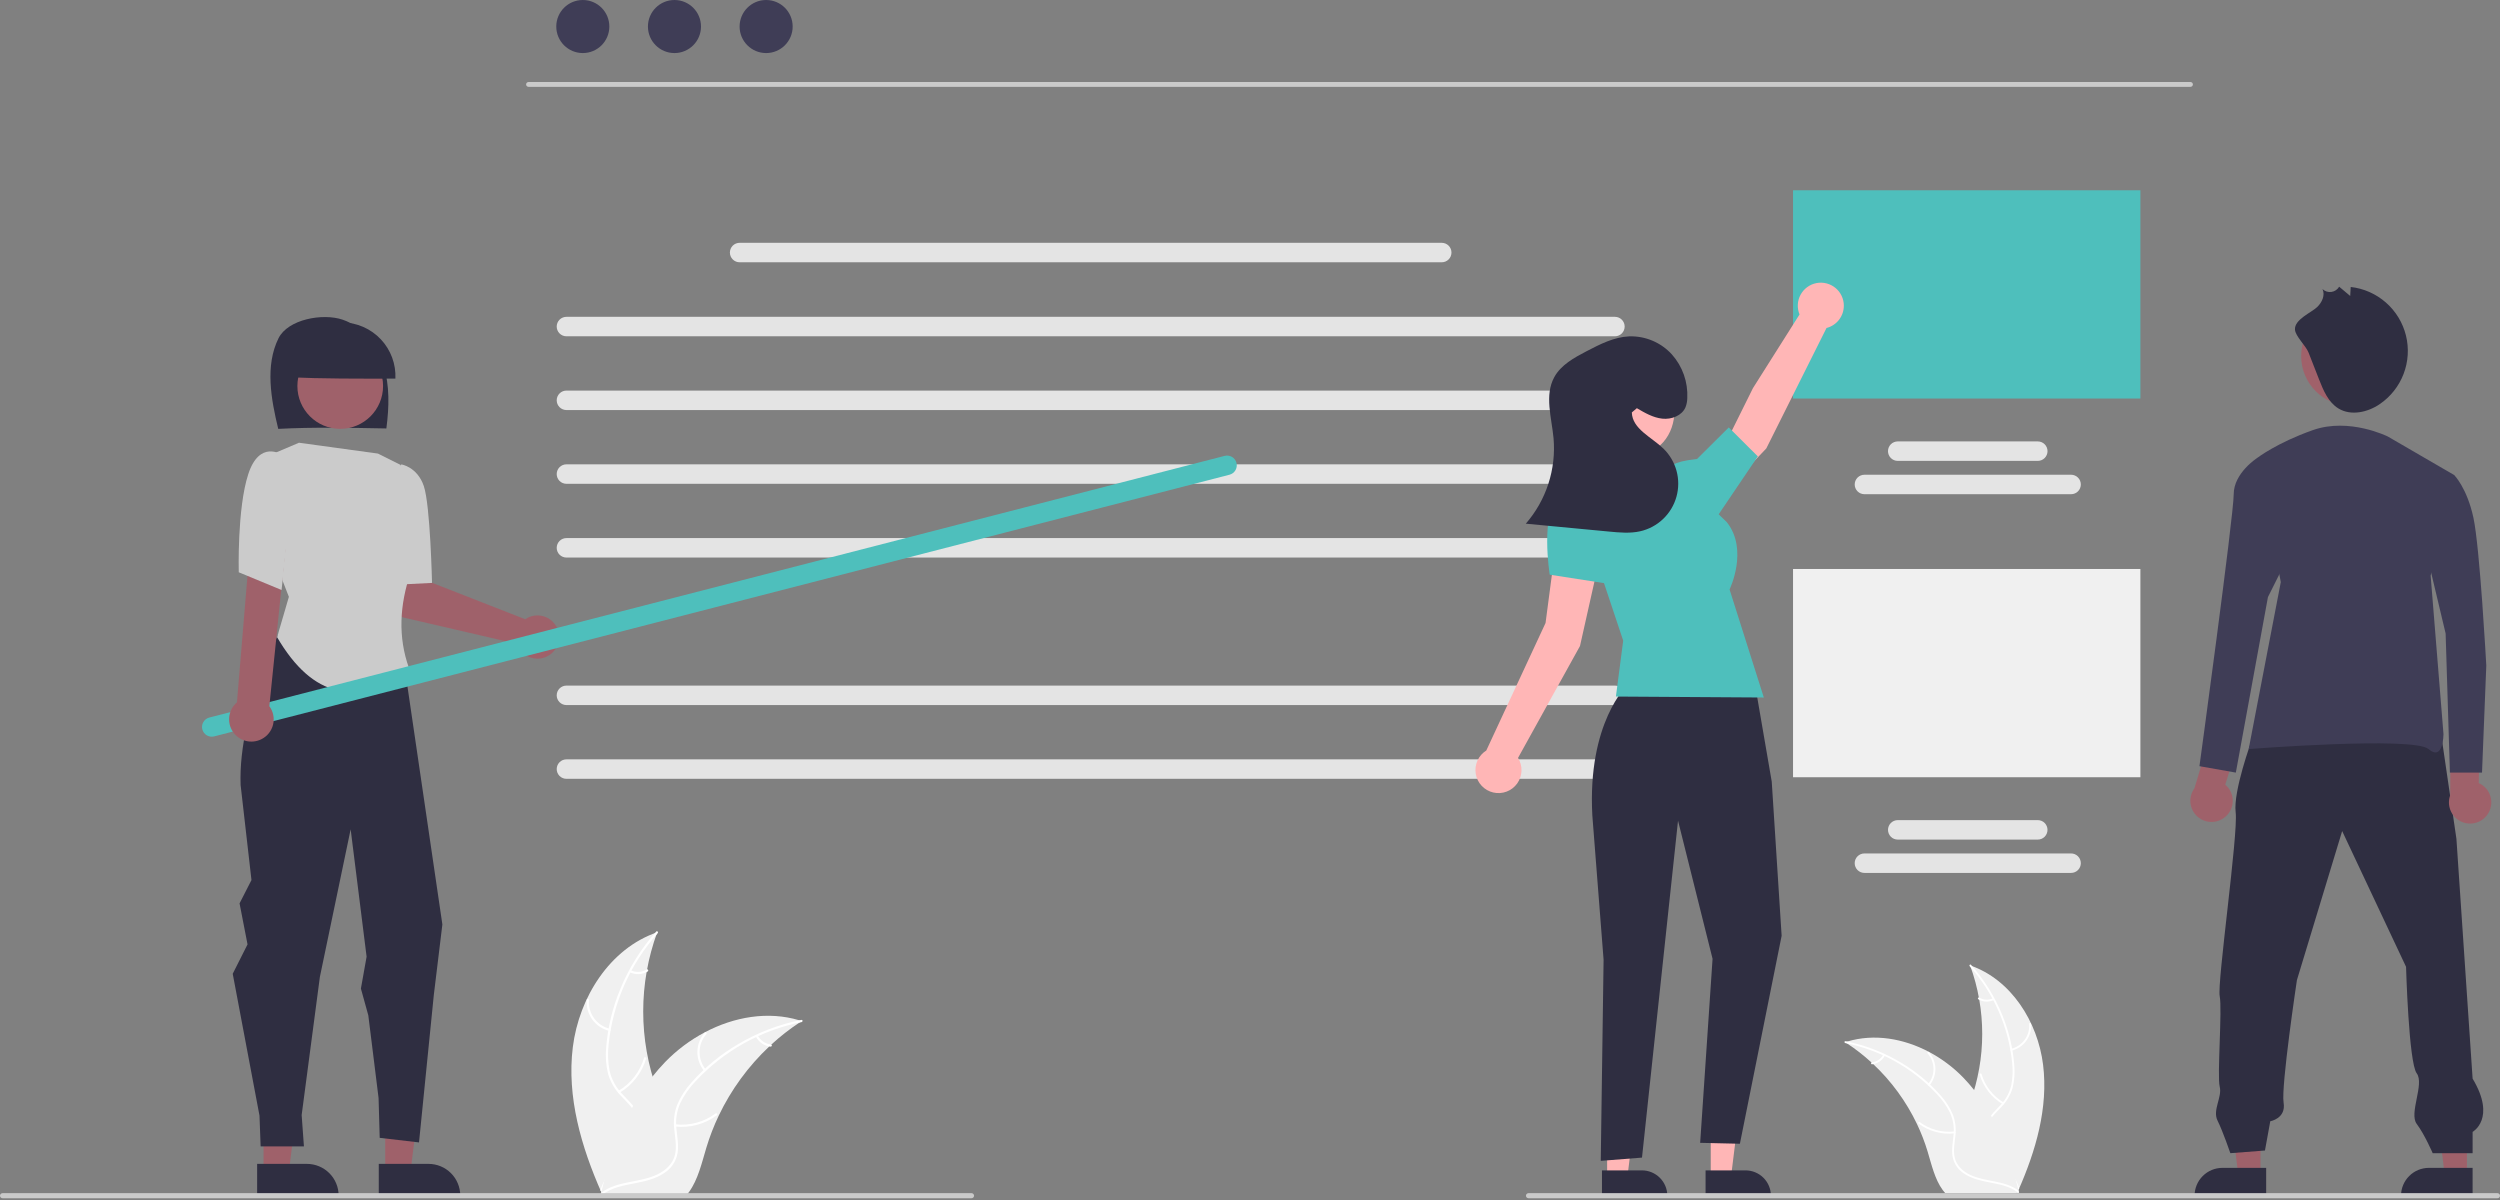 <svg xmlns="http://www.w3.org/2000/svg" width="983" height="472" viewBox="0 0 983 472" fill="none"><rect x="0" y="0" width="983" height="472" fill="#808080" stroke="none"/><g clip-path="url(#clip0_265_64)"><path d="M225.232 411.74C227.664 392.189 239.78 372.926 258.425 366.564C251.072 386.687 251.074 408.762 258.43 428.884C261.295 436.634 265.288 444.955 262.593 452.766C260.917 457.626 256.815 461.344 252.229 463.669C247.644 465.994 242.555 467.102 237.53 468.188L236.541 469.006C228.563 450.993 222.801 431.29 225.232 411.74Z" fill="#F0F0F0"></path><path d="M258.61 366.934C247.752 379.1 241.003 394.378 239.322 410.598C238.899 414.083 239.027 417.614 239.702 421.059C240.469 424.394 242.115 427.463 244.468 429.947C246.616 432.307 249.087 434.473 250.624 437.314C251.389 438.78 251.836 440.391 251.935 442.042C252.033 443.693 251.782 445.345 251.197 446.892C249.84 450.784 247.166 453.957 244.442 456.968C241.419 460.312 238.225 463.737 236.94 468.17C236.784 468.707 235.96 468.434 236.115 467.898C238.351 460.185 245.838 455.805 249.408 448.858C251.074 445.617 251.774 441.854 250.212 438.432C248.846 435.44 246.3 433.205 244.105 430.834C241.773 428.445 240.062 425.521 239.121 422.318C238.272 418.918 238.008 415.398 238.34 411.91C238.962 404.044 240.817 396.325 243.837 389.035C247.238 380.697 252.04 373.002 258.035 366.283C258.406 365.867 258.979 366.521 258.61 366.934Z" fill="white"></path><path d="M239.557 405.343C236.874 404.692 234.51 403.108 232.887 400.874C231.264 398.641 230.487 395.903 230.697 393.15C230.741 392.593 231.608 392.636 231.564 393.193C231.364 395.756 232.088 398.307 233.603 400.383C235.119 402.46 237.327 403.927 239.829 404.519C240.373 404.648 240.097 405.472 239.557 405.343Z" fill="white"></path><path d="M243.222 428.894C248.068 426 251.645 421.387 253.24 415.973C253.398 415.436 254.222 415.709 254.065 416.245C252.394 421.876 248.662 426.669 243.612 429.669C243.131 429.955 242.743 429.178 243.222 428.894Z" fill="white"></path><path d="M248.043 381.52C249.029 381.988 250.115 382.204 251.205 382.149C252.295 382.093 253.354 381.768 254.287 381.203C254.765 380.911 255.152 381.688 254.678 381.978C253.644 382.598 252.474 382.956 251.27 383.02C250.066 383.084 248.865 382.852 247.771 382.344C247.664 382.305 247.576 382.226 247.525 382.124C247.473 382.023 247.463 381.905 247.495 381.796C247.531 381.687 247.61 381.597 247.712 381.545C247.815 381.493 247.934 381.484 248.043 381.52Z" fill="white"></path><path d="M315.259 401.483C314.966 401.674 314.672 401.865 314.379 402.062C310.452 404.645 306.742 407.541 303.284 410.724C303.013 410.966 302.742 411.215 302.478 411.465C294.23 419.222 287.493 428.443 282.611 438.66C280.672 442.727 279.046 446.936 277.745 451.25C275.95 457.208 274.477 463.81 270.923 468.684C270.557 469.196 270.161 469.686 269.735 470.149H237.615C237.542 470.113 237.469 470.083 237.396 470.047L236.113 470.105C236.165 469.878 236.223 469.644 236.275 469.417C236.304 469.285 236.34 469.153 236.37 469.021C236.392 468.933 236.414 468.845 236.429 468.764C236.436 468.735 236.443 468.706 236.45 468.684C236.465 468.603 236.487 468.53 236.502 468.457C236.824 467.145 237.156 465.833 237.498 464.521C237.498 464.514 237.498 464.514 237.506 464.507C240.016 454.486 243.706 444.799 248.498 435.648C248.645 435.377 248.791 435.098 248.952 434.827C251.172 430.776 253.718 426.914 256.567 423.278C258.133 421.292 259.798 419.387 261.557 417.569C266.111 412.882 271.373 408.94 277.152 405.888C288.672 399.805 302.009 397.475 314.321 401.19C314.636 401.286 314.944 401.381 315.259 401.483Z" fill="#F0F0F0"></path><path d="M315.187 401.891C299.192 405.068 284.605 413.203 273.498 425.142C271.061 427.67 269.038 430.566 267.503 433.724C266.107 436.848 265.573 440.289 265.957 443.69C266.251 446.868 266.92 450.084 266.437 453.278C266.165 454.909 265.551 456.464 264.637 457.842C263.722 459.219 262.526 460.388 261.127 461.271C257.701 463.561 253.655 464.484 249.668 465.249C245.24 466.098 240.628 466.91 236.933 469.676C236.485 470.011 235.992 469.296 236.439 468.962C242.867 464.15 251.483 465.16 258.515 461.763C261.797 460.178 264.621 457.595 265.434 453.923C266.145 450.711 265.458 447.394 265.132 444.179C264.709 440.867 265.104 437.503 266.281 434.378C267.65 431.153 269.558 428.183 271.924 425.598C277.156 419.692 283.285 414.646 290.085 410.644C297.82 406.034 306.287 402.78 315.12 401.025C315.667 400.917 315.73 401.783 315.187 401.891Z" fill="white"></path><path d="M276.848 421.087C275.098 418.952 274.164 416.264 274.213 413.503C274.262 410.743 275.29 408.089 277.115 406.017C277.485 405.599 278.152 406.155 277.781 406.574C276.079 408.501 275.121 410.972 275.081 413.543C275.04 416.114 275.92 418.614 277.562 420.593C277.918 421.023 277.202 421.515 276.848 421.087Z" fill="white"></path><path d="M265.596 442.098C271.207 442.706 276.841 441.176 281.374 437.813C281.823 437.48 282.317 438.194 281.869 438.527C277.145 442.017 271.278 443.597 265.441 442.953C264.884 442.891 265.042 442.037 265.596 442.098Z" fill="white"></path><path d="M297.967 407.175C298.472 408.143 299.21 408.97 300.113 409.582C301.017 410.194 302.058 410.572 303.144 410.682C303.701 410.736 303.542 411.59 302.989 411.536C301.79 411.409 300.64 410.99 299.64 410.316C298.641 409.642 297.821 408.733 297.253 407.67C297.192 407.574 297.168 407.458 297.189 407.346C297.209 407.234 297.272 407.134 297.363 407.066C297.458 407.001 297.575 406.976 297.688 406.996C297.801 407.017 297.901 407.081 297.967 407.175Z" fill="white"></path><path d="M803.34 418.653C801.238 401.752 790.763 385.099 774.644 379.599C781.001 396.995 781 416.079 774.64 433.475C772.163 440.175 768.711 447.369 771.041 454.121C772.49 458.323 776.037 461.537 780.001 463.547C783.965 465.557 788.364 466.515 792.709 467.454L793.564 468.161C800.46 452.588 805.442 435.555 803.34 418.653Z" fill="#F0F0F0"></path><path d="M774.485 379.918C783.872 390.436 789.706 403.644 791.159 417.666C791.525 420.68 791.414 423.732 790.83 426.71C790.168 429.593 788.745 432.247 786.71 434.394C784.853 436.434 782.717 438.306 781.389 440.763C780.727 442.03 780.341 443.423 780.256 444.85C780.17 446.277 780.387 447.706 780.893 449.043C782.066 452.408 784.378 455.151 786.733 457.754C789.347 460.645 792.108 463.606 793.219 467.438C793.353 467.902 794.066 467.666 793.932 467.203C791.998 460.535 785.526 456.748 782.44 450.743C780.999 447.941 780.395 444.688 781.745 441.73C782.926 439.143 785.127 437.211 787.025 435.161C789.041 433.095 790.52 430.567 791.333 427.798C792.067 424.859 792.295 421.816 792.008 418.8C791.47 412 789.867 405.327 787.256 399.025C784.316 391.817 780.165 385.164 774.981 379.355C774.66 378.996 774.166 379.561 774.485 379.918Z" fill="white"></path><path d="M790.956 413.124C793.276 412.561 795.32 411.191 796.723 409.26C798.126 407.329 798.797 404.962 798.616 402.582C798.578 402.101 797.828 402.138 797.867 402.62C798.039 404.836 797.414 407.041 796.103 408.836C794.793 410.631 792.884 411.899 790.721 412.411C790.251 412.523 790.489 413.235 790.956 413.124Z" fill="white"></path><path d="M787.788 433.484C783.598 430.982 780.506 426.993 779.127 422.313C778.99 421.849 778.278 422.085 778.414 422.548C779.858 427.416 783.085 431.561 787.45 434.154C787.866 434.401 788.202 433.729 787.788 433.484Z" fill="white"></path><path d="M783.62 392.528C782.768 392.933 781.828 393.12 780.886 393.072C779.944 393.024 779.028 392.743 778.222 392.254C777.809 392.002 777.474 392.674 777.884 392.924C778.778 393.461 779.789 393.77 780.83 393.825C781.871 393.88 782.91 393.679 783.855 393.241C783.948 393.207 784.024 393.139 784.068 393.051C784.113 392.963 784.122 392.861 784.094 392.767C784.062 392.672 783.995 392.594 783.906 392.55C783.817 392.505 783.714 392.497 783.62 392.528Z" fill="white"></path><path d="M725.512 409.787C725.765 409.952 726.018 410.116 726.272 410.287C729.667 412.52 732.875 415.024 735.864 417.776C736.098 417.985 736.333 418.2 736.561 418.416C743.691 425.122 749.515 433.094 753.736 441.926C755.412 445.442 756.818 449.081 757.943 452.81C759.495 457.961 760.768 463.669 763.841 467.882C764.156 468.325 764.499 468.749 764.867 469.149H792.635C792.698 469.118 792.762 469.092 792.825 469.061L793.934 469.111C793.889 468.915 793.839 468.712 793.794 468.516C793.769 468.402 793.737 468.288 793.712 468.174C793.693 468.098 793.674 468.022 793.661 467.952C793.655 467.927 793.649 467.901 793.642 467.882C793.63 467.813 793.611 467.749 793.598 467.686C793.319 466.552 793.032 465.418 792.736 464.284C792.736 464.277 792.736 464.277 792.73 464.271C790.56 455.608 787.37 447.234 783.227 439.322C783.1 439.088 782.974 438.847 782.834 438.613C780.916 435.111 778.714 431.772 776.252 428.628C774.898 426.911 773.458 425.264 771.937 423.693C768.001 419.641 763.451 416.233 758.456 413.594C748.496 408.336 736.966 406.321 726.323 409.533C726.05 409.616 725.784 409.698 725.512 409.787Z" fill="#F0F0F0"></path><path d="M725.574 410.139C739.401 412.886 752.012 419.919 761.614 430.24C763.721 432.425 765.47 434.929 766.797 437.659C768.004 440.36 768.465 443.335 768.133 446.275C767.879 449.022 767.301 451.803 767.719 454.564C767.954 455.974 768.484 457.319 769.275 458.509C770.066 459.7 771.1 460.71 772.309 461.474C775.271 463.454 778.768 464.252 782.216 464.913C786.043 465.647 790.03 466.349 793.225 468.74C793.612 469.029 794.039 468.412 793.652 468.123C788.095 463.963 780.647 464.836 774.567 461.9C771.73 460.529 769.288 458.296 768.585 455.121C767.971 452.345 768.565 449.477 768.846 446.698C769.212 443.835 768.871 440.926 767.853 438.225C766.67 435.436 765.02 432.869 762.975 430.634C758.452 425.529 753.153 421.166 747.275 417.706C740.587 413.721 733.267 410.908 725.631 409.391C725.159 409.297 725.104 410.046 725.574 410.139Z" fill="white"></path><path d="M758.718 426.735C760.231 424.889 761.039 422.565 760.997 420.178C760.954 417.792 760.065 415.498 758.488 413.706C758.167 413.345 757.591 413.826 757.911 414.188C759.383 415.853 760.212 417.99 760.246 420.212C760.281 422.435 759.52 424.597 758.101 426.307C757.793 426.679 758.412 427.105 758.718 426.735Z" fill="white"></path><path d="M768.446 444.899C763.595 445.424 758.724 444.101 754.805 441.194C754.417 440.906 753.99 441.524 754.377 441.812C758.461 444.829 763.533 446.195 768.58 445.637C769.061 445.584 768.924 444.846 768.446 444.899Z" fill="white"></path><path d="M740.46 414.708C740.023 415.544 739.386 416.259 738.604 416.788C737.823 417.317 736.923 417.644 735.985 417.739C735.503 417.786 735.64 418.525 736.119 418.478C737.155 418.368 738.149 418.005 739.013 417.423C739.877 416.84 740.586 416.055 741.077 415.135C741.13 415.052 741.15 414.952 741.132 414.855C741.115 414.758 741.061 414.672 740.982 414.613C740.9 414.557 740.799 414.535 740.701 414.553C740.603 414.571 740.517 414.626 740.46 414.708Z" fill="white"></path><path d="M861.299 34.145H207.812C207.56 34.145 207.319 34.045 207.141 33.867C206.963 33.689 206.863 33.448 206.863 33.196C206.863 32.944 206.963 32.703 207.141 32.525C207.319 32.347 207.56 32.248 207.812 32.248H861.299C861.551 32.248 861.792 32.347 861.97 32.525C862.148 32.703 862.248 32.944 862.248 33.196C862.248 33.448 862.148 33.689 861.97 33.867C861.792 34.045 861.551 34.145 861.299 34.145Z" fill="#CACACA"></path><path d="M229.16 20.866C234.922 20.866 239.593 16.195 239.593 10.433C239.593 4.671 234.922 0 229.16 0C223.398 0 218.727 4.671 218.727 10.433C218.727 16.195 223.398 20.866 229.16 20.866Z" fill="#3F3D56"></path><path d="M265.201 20.866C270.963 20.866 275.634 16.195 275.634 10.433C275.634 4.671 270.963 0 265.201 0C259.439 0 254.768 4.671 254.768 10.433C254.768 16.195 259.439 20.866 265.201 20.866Z" fill="#3F3D56"></path><path d="M301.243 20.866C307.005 20.866 311.676 16.195 311.676 10.433C311.676 4.671 307.005 0 301.243 0C295.481 0 290.81 4.671 290.81 10.433C290.81 16.195 295.481 20.866 301.243 20.866Z" fill="#3F3D56"></path><path d="M841.602 74.816H705.024V156.703H841.602V74.816Z" fill="#4EBFBC"></path><path d="M814.355 194.322H733.091C732.077 194.32 731.105 193.916 730.388 193.199C729.672 192.481 729.27 191.508 729.27 190.494C729.27 189.48 729.672 188.508 730.388 187.79C731.105 187.072 732.077 186.668 733.091 186.667H814.355C815.37 186.667 816.343 187.07 817.061 187.788C817.779 188.506 818.182 189.479 818.182 190.494C818.182 191.51 817.779 192.483 817.061 193.201C816.343 193.919 815.37 194.322 814.355 194.322Z" fill="#E4E4E4"></path><path d="M801.252 181.22H746.193C745.69 181.221 745.192 181.122 744.727 180.93C744.261 180.738 743.839 180.456 743.483 180.101C743.127 179.745 742.844 179.323 742.651 178.858C742.459 178.394 742.359 177.895 742.359 177.392C742.359 176.889 742.459 176.391 742.651 175.926C742.844 175.461 743.127 175.039 743.483 174.683C743.839 174.328 744.261 174.046 744.727 173.854C745.192 173.662 745.69 173.564 746.193 173.564H801.252C801.755 173.564 802.254 173.662 802.719 173.854C803.184 174.046 803.607 174.328 803.963 174.683C804.319 175.039 804.601 175.461 804.794 175.926C804.987 176.391 805.086 176.889 805.086 177.392C805.086 177.895 804.987 178.394 804.794 178.858C804.601 179.323 804.319 179.745 803.963 180.101C803.607 180.456 803.184 180.738 802.719 180.93C802.254 181.122 801.755 181.221 801.252 181.22Z" fill="#E4E4E4"></path><path d="M841.602 223.724H705.024V305.611H841.602V223.724Z" fill="#F0F0F0"></path><path d="M814.354 343.23H733.09C732.075 343.23 731.102 342.827 730.384 342.109C729.666 341.391 729.263 340.417 729.263 339.402C729.263 338.387 729.666 337.414 730.384 336.696C731.102 335.978 732.075 335.575 733.09 335.575H814.354C815.369 335.575 816.343 335.978 817.06 336.696C817.778 337.414 818.182 338.387 818.182 339.402C818.182 340.417 817.778 341.391 817.06 342.109C816.343 342.827 815.369 343.23 814.354 343.23Z" fill="#E4E4E4"></path><path d="M801.252 330.127H746.193C745.178 330.127 744.204 329.724 743.486 329.006C742.769 328.289 742.365 327.315 742.365 326.3C742.365 325.285 742.769 324.311 743.486 323.593C744.204 322.875 745.178 322.472 746.193 322.472H801.252C802.267 322.472 803.241 322.875 803.958 323.593C804.676 324.311 805.08 325.285 805.08 326.3C805.08 327.315 804.676 328.289 803.958 329.006C803.241 329.724 802.267 330.127 801.252 330.127Z" fill="#E4E4E4"></path><path d="M634.989 132.23H222.725C221.71 132.23 220.736 131.827 220.019 131.109C219.301 130.391 218.897 129.417 218.897 128.402C218.897 127.387 219.301 126.414 220.019 125.696C220.736 124.978 221.71 124.575 222.725 124.575H634.989C636.004 124.575 636.977 124.978 637.695 125.696C638.413 126.414 638.816 127.387 638.816 128.402C638.816 129.417 638.413 130.391 637.695 131.109C636.977 131.827 636.004 132.23 634.989 132.23Z" fill="#E4E4E4"></path><path d="M634.989 161.23H222.725C221.71 161.23 220.736 160.827 220.019 160.109C219.301 159.391 218.897 158.417 218.897 157.402C218.897 156.387 219.301 155.414 220.019 154.696C220.736 153.978 221.71 153.575 222.725 153.575H634.989C636.004 153.575 636.977 153.978 637.695 154.696C638.413 155.414 638.816 156.387 638.816 157.402C638.816 158.417 638.413 159.391 637.695 160.109C636.977 160.827 636.004 161.23 634.989 161.23Z" fill="#E4E4E4"></path><path d="M634.989 190.23H222.725C221.71 190.23 220.736 189.827 220.019 189.109C219.301 188.391 218.897 187.417 218.897 186.402C218.897 185.387 219.301 184.414 220.019 183.696C220.736 182.978 221.71 182.575 222.725 182.575H634.989C636.004 182.575 636.977 182.978 637.695 183.696C638.413 184.414 638.816 185.387 638.816 186.402C638.816 187.417 638.413 188.391 637.695 189.109C636.977 189.827 636.004 190.23 634.989 190.23Z" fill="#E4E4E4"></path><path d="M634.989 219.23H222.725C221.71 219.23 220.736 218.827 220.019 218.109C219.301 217.391 218.897 216.417 218.897 215.402C218.897 214.387 219.301 213.414 220.019 212.696C220.736 211.978 221.71 211.575 222.725 211.575H634.989C636.004 211.575 636.977 211.978 637.695 212.696C638.413 213.414 638.816 214.387 638.816 215.402C638.816 216.417 638.413 217.391 637.695 218.109C636.977 218.827 636.004 219.23 634.989 219.23Z" fill="#E4E4E4"></path><path d="M634.989 277.23H222.725C221.71 277.23 220.736 276.827 220.019 276.109C219.301 275.391 218.897 274.417 218.897 273.402C218.897 272.387 219.301 271.414 220.019 270.696C220.736 269.978 221.71 269.575 222.725 269.575H634.989C636.004 269.575 636.977 269.978 637.695 270.696C638.413 271.414 638.816 272.387 638.816 273.402C638.816 274.417 638.413 275.391 637.695 276.109C636.977 276.827 636.004 277.23 634.989 277.23Z" fill="#E4E4E4"></path><path d="M634.989 306.23H222.725C221.71 306.23 220.736 305.827 220.019 305.109C219.301 304.391 218.897 303.417 218.897 302.402C218.897 301.387 219.301 300.414 220.019 299.696C220.736 298.978 221.71 298.575 222.725 298.575H634.989C636.004 298.575 636.977 298.978 637.695 299.696C638.413 300.414 638.816 301.387 638.816 302.402C638.816 303.417 638.413 304.391 637.695 305.109C636.977 305.827 636.004 306.23 634.989 306.23Z" fill="#E4E4E4"></path><path d="M566.886 103.128H290.827C290.324 103.129 289.825 103.03 289.36 102.838C288.895 102.646 288.473 102.364 288.116 102.009C287.76 101.653 287.478 101.231 287.285 100.766C287.092 100.301 286.993 99.803 286.993 99.3C286.993 98.797 287.092 98.299 287.285 97.834C287.478 97.369 287.76 96.947 288.116 96.591C288.473 96.236 288.895 95.954 289.36 95.762C289.825 95.57 290.324 95.472 290.827 95.472H566.886C567.389 95.472 567.888 95.57 568.353 95.762C568.818 95.954 569.24 96.236 569.596 96.591C569.953 96.947 570.235 97.369 570.428 97.834C570.621 98.299 570.72 98.797 570.72 99.3C570.72 99.803 570.621 100.301 570.428 100.766C570.235 101.231 569.953 101.653 569.596 102.009C569.24 102.364 568.818 102.646 568.353 102.838C567.888 103.03 567.389 103.129 566.886 103.128Z" fill="#E4E4E4"></path><path d="M672.663 462.791H680.633L684.425 432.047L672.662 432.048L672.663 462.791Z" fill="#FFB6B6"></path><path d="M670.63 460.189L686.327 460.188C688.98 460.188 691.524 461.242 693.4 463.118C695.276 464.994 696.33 467.538 696.33 470.191V470.516L670.63 470.517L670.63 460.189Z" fill="#2F2E41"></path><path d="M631.925 462.791H639.895L643.687 432.047L631.923 432.048L631.925 462.791Z" fill="#FFB6B6"></path><path d="M629.892 460.189L645.588 460.188C648.241 460.188 650.786 461.242 652.662 463.118C654.538 464.994 655.592 467.538 655.592 470.191V470.516L629.892 470.517L629.892 460.189Z" fill="#2F2E41"></path><path d="M724.998 120.202C724.999 118.865 724.703 117.543 724.132 116.334C723.561 115.124 722.729 114.056 721.695 113.206C720.662 112.356 719.453 111.746 718.156 111.42C716.859 111.093 715.505 111.058 714.193 111.317C712.88 111.576 711.642 112.122 710.566 112.917C709.49 113.712 708.603 114.736 707.97 115.914C707.337 117.093 706.973 118.397 706.904 119.733C706.836 121.069 707.064 122.404 707.573 123.641L689.256 152.621L677.854 175.6L687.263 183.952L694.504 176.33L718.187 128.964C720.134 128.467 721.861 127.337 723.094 125.75C724.327 124.164 724.997 122.212 724.998 120.202Z" fill="#FFB6B6"></path><path d="M629.942 215.258L611.988 212.476L607.711 244.957L584.408 295.102C582.888 296.049 581.683 297.426 580.946 299.058C580.208 300.69 579.971 302.504 580.264 304.271C580.557 306.038 581.367 307.678 582.592 308.984C583.817 310.291 585.402 311.204 587.147 311.61C588.891 312.016 590.717 311.896 592.393 311.264C594.069 310.633 595.52 309.519 596.563 308.063C597.605 306.607 598.193 304.874 598.252 303.084C598.31 301.294 597.837 299.527 596.891 298.006L621.255 254.011L629.942 215.258Z" fill="#FFB6B6"></path><path d="M639.891 269.369C639.891 269.369 624.102 283.969 626.109 320.679L630.532 377.391L629.416 456.445L645.633 455.171L659.801 322.686L673.38 377.004L668.505 449.362L684.126 449.724L700.539 367.951L696.649 307.336L690.114 269.369H639.891Z" fill="#2F2E41"></path><path d="M656.783 183.874L619.062 194.436L638.242 251.901L635.375 273.885L693.536 274.262L680.066 231.771C680.066 231.771 687.625 216.227 678.994 205.331L656.783 183.874Z" fill="#4EBFBC"></path><path d="M652.257 192.927L656.783 183.874C656.783 183.874 656.637 181.599 667.272 180.474L679.75 168.071L691.172 179.455L671.872 208.016L652.257 192.927Z" fill="#4EBFBC"></path><path d="M634.151 201.98C634.151 201.98 620.571 186.892 613.027 194.436C605.483 201.98 609.351 225.969 609.351 225.969L632.848 229.615L634.151 201.98Z" fill="#4EBFBC"></path><path d="M641.038 143.982C664.164 144.086 664.162 179.248 641.037 179.349C617.912 179.245 617.914 144.083 641.038 143.982Z" fill="#FFB6B6"></path><path d="M643.613 160.497C646.739 162.337 649.987 164.22 653.593 164.615C657.2 165.01 661.282 163.492 662.729 160.165C663.182 159.013 663.422 157.788 663.438 156.549C663.755 150.231 661.569 144.043 657.353 139.326C655.238 137.014 652.648 135.185 649.762 133.965C646.875 132.744 643.759 132.161 640.627 132.253C634.651 132.513 629.129 135.342 623.827 138.109C618.951 140.654 613.802 143.458 611.153 148.278C607.227 155.42 610.089 164.165 610.851 172.28C611.386 178.33 610.697 184.427 608.824 190.205C606.951 195.983 603.933 201.325 599.95 205.911L632.854 209.029C636.858 209.409 640.942 209.784 644.867 208.907C648.254 208.15 651.372 206.491 653.89 204.104C656.409 201.717 658.233 198.692 659.17 195.35C660.107 192.009 660.121 188.477 659.21 185.128C658.3 181.78 656.499 178.741 653.999 176.334C649.328 171.838 641.817 168.655 641.633 162.174" fill="#2F2E41"></path><path d="M888.827 462.055H880.097L875.944 428.383H888.828L888.827 462.055Z" fill="#9F616A"></path><path d="M891.054 470.517L862.905 470.516V470.16C862.905 467.254 864.06 464.468 866.114 462.413C868.169 460.359 870.956 459.204 873.861 459.204L891.054 459.205L891.054 470.517Z" fill="#2F2E41"></path><path d="M970.002 462.055H961.272L957.119 428.383H970.003L970.002 462.055Z" fill="#9F616A"></path><path d="M972.228 470.517L944.08 470.516V470.16C944.08 467.254 945.235 464.468 947.289 462.413C949.344 460.359 952.13 459.204 955.036 459.204L972.229 459.205L972.228 470.517Z" fill="#2F2E41"></path><path d="M885.348 291.179C885.348 291.179 878.02 311.067 879.067 319.442C880.114 327.816 871.74 386.436 872.786 391.67C873.833 396.904 871.74 423.073 872.786 427.261C873.833 431.448 869.849 436.449 871.942 440.636C874.036 444.823 876.974 453.43 876.974 453.43L890.582 452.383L892.675 440.869C892.675 440.869 898.956 439.822 897.909 433.541C896.863 427.261 903.143 385.389 903.143 385.389L920.939 326.769L946.061 380.155C946.061 380.155 947.108 417.839 950.249 422.027C953.389 426.214 947.108 437.728 950.249 441.915C953.389 446.103 956.529 453.43 956.529 453.43H972.231V445.056C972.231 445.056 981.652 439.822 972.231 424.12L965.865 329.824L959.584 286.906L885.348 291.179Z" fill="#2F2E41"></path><path d="M924.37 159.556C935.168 159.556 943.921 150.802 943.921 140.004C943.921 129.206 935.168 120.453 924.37 120.453C913.572 120.453 904.818 129.206 904.818 140.004C904.818 150.802 913.572 159.556 924.37 159.556Z" fill="#A0616A"></path><path d="M907.732 138.655C909.111 142.18 910.491 145.705 911.871 149.23C913.567 153.563 915.509 158.199 919.485 160.617C924.393 163.603 930.948 162.147 935.696 158.913C939.967 156.004 943.245 151.858 945.091 147.031C946.936 142.205 947.26 136.929 946.02 131.913C944.779 126.896 942.034 122.38 938.151 118.97C934.269 115.56 929.436 113.419 924.302 112.836L924.105 116.375L919.762 112.735C919.441 113.286 918.999 113.757 918.47 114.113C917.94 114.469 917.337 114.7 916.705 114.79C916.074 114.879 915.43 114.824 914.823 114.629C914.216 114.434 913.66 114.104 913.199 113.663C914.34 116.028 913.023 118.912 911.122 120.724C908.786 122.949 902.104 125.624 902.381 129.602C902.566 132.257 906.655 135.904 907.732 138.655Z" fill="#2F2E41"></path><path d="M978.188 320.1C978.862 319.094 979.307 317.954 979.492 316.758C979.678 315.562 979.598 314.34 979.26 313.177C978.922 312.015 978.333 310.942 977.535 310.032C976.737 309.122 975.749 308.398 974.641 307.911L975.032 288.998L963.596 285.957L963.419 312.675C962.725 314.59 962.757 316.694 963.51 318.588C964.264 320.481 965.685 322.032 967.506 322.947C969.326 323.863 971.419 324.078 973.388 323.553C975.357 323.029 977.065 321.8 978.188 320.1Z" fill="#9F616A"></path><path d="M938.894 171.639C938.894 171.639 923.743 164.064 909.434 169.114C895.125 174.164 887.549 180.056 887.549 180.056L896.808 228.875L884.183 294.528C884.183 294.528 948.994 289.478 954.886 294.528C960.778 299.579 960.778 288.636 960.778 288.636L955.728 226.35L964.987 186.79L938.894 171.639Z" fill="#3F3D56"></path><path d="M874.948 321.22C875.877 320.444 876.624 319.474 877.138 318.378C877.651 317.282 877.918 316.087 877.92 314.877C877.922 313.667 877.658 312.471 877.147 311.373C876.637 310.276 875.892 309.304 874.965 308.526L880.65 290.482L870.528 284.353L862.857 309.947C861.653 311.59 861.094 313.619 861.285 315.647C861.476 317.676 862.405 319.564 863.895 320.954C865.386 322.343 867.334 323.138 869.371 323.187C871.408 323.236 873.392 322.536 874.948 321.22Z" fill="#9F616A"></path><path d="M893.441 180.056H887.549C887.549 180.056 878.291 185.948 878.291 194.365C878.291 202.782 864.823 301.262 864.823 301.262L879.132 303.787L891.758 234.767L901.017 216.25L893.441 180.056Z" fill="#3F3D56"></path><path d="M948.994 186.79H964.987C964.987 186.79 970.037 191.84 972.562 203.624C975.087 215.408 977.612 261.702 977.612 261.702L975.929 303.787H963.303L961.62 249.076L953.203 213.724L948.994 186.79Z" fill="#3F3D56"></path><path d="M207.682 242.803C207.278 242.999 206.89 243.226 206.522 243.483L169.081 228.847L167.597 219.194L152.736 219.53L153.703 236.873C153.781 238.275 154.312 239.613 155.215 240.687C156.118 241.761 157.345 242.513 158.712 242.83L203.265 253.165C203.809 254.805 204.839 256.241 206.219 257.281C207.599 258.321 209.263 258.916 210.99 258.987C212.716 259.059 214.423 258.603 215.884 257.68C217.345 256.757 218.491 255.412 219.168 253.822C219.846 252.233 220.023 250.474 219.677 248.781C219.331 247.089 218.478 245.541 217.231 244.345C215.984 243.149 214.403 242.361 212.697 242.085C210.991 241.81 209.242 242.06 207.682 242.803Z" fill="#9F616A"></path><path d="M151.465 460.884L161.403 460.883L166.13 422.552H151.463L151.465 460.884Z" fill="#9F616A"></path><path d="M148.93 457.639L168.501 457.638C171.809 457.639 174.982 458.953 177.321 461.292C179.66 463.631 180.974 466.803 180.974 470.111V470.516L148.93 470.517L148.93 457.639Z" fill="#2F2E41"></path><path d="M103.639 460.884L113.577 460.883L118.305 422.552H103.638L103.639 460.884Z" fill="#9F616A"></path><path d="M101.104 457.639L120.676 457.638C123.984 457.639 127.157 458.953 129.496 461.292C131.835 463.631 133.149 466.803 133.149 470.111V470.516L101.105 470.517L101.104 457.639Z" fill="#2F2E41"></path><path d="M109.402 168.634C106.572 156.948 104.174 143.768 109.511 133.005C113.215 125.537 126.916 123.022 134.769 125.712C142.623 128.403 148.301 135.702 150.799 143.66C153.296 151.619 153.006 160.194 151.917 168.468C137.473 168.19 123.029 167.913 109.402 168.634Z" fill="#2F2E41"></path><path d="M133.777 168.631C143.079 168.631 150.62 161.09 150.62 151.787C150.62 142.485 143.079 134.944 133.777 134.944C124.475 134.944 116.934 142.485 116.934 151.787C116.934 161.09 124.475 168.631 133.777 168.631Z" fill="#9F616A"></path><path d="M113.185 148.318C113.132 145.483 113.649 142.666 114.705 140.035C115.762 137.404 117.336 135.012 119.335 133.001C121.335 130.991 123.717 129.402 126.343 128.331C128.968 127.259 131.781 126.726 134.616 126.764C137.451 126.801 140.25 127.408 142.846 128.548C145.442 129.689 147.782 131.339 149.728 133.402C151.673 135.464 153.184 137.897 154.171 140.555C155.158 143.213 155.6 146.043 155.472 148.875C141.055 148.906 126.638 148.936 113.185 148.318Z" fill="#2F2E41"></path><path d="M119.798 230.771L112.754 242.512C112.754 242.512 93.463 278.694 94.61 308.685L98.879 346.041L94.194 355.208L97.33 371.336L91.506 382.89L102.034 438.668L102.482 450.765H119.507L118.611 438.444L125.779 384.105L137.876 326.086L144.148 376.17L141.908 388.714L144.82 399.243L148.852 431.724L149.3 447.405L164.757 449.197L170.581 391.178L173.941 363.496L155.934 240.756L119.798 230.771Z" fill="#2F2E41"></path><path d="M117.564 174.083L107.076 178.538L101.187 202.914L113.588 234.674L108.952 250.543C122.986 274.549 140.356 278.037 160.797 262.642C156.471 250.496 157.096 238.007 161.407 225.262C161.407 225.262 172.16 215.249 164.648 202.232L157.483 182.784L148.612 178.348L117.564 174.083Z" fill="#CBCBCB"></path><path d="M155.417 187.023L157.798 182.602C157.798 182.602 164.076 183.546 166.64 191.105C169.205 198.663 169.871 229.196 169.871 229.196L156.437 229.877L155.417 187.023Z" fill="#CBCBCB"></path><path d="M483.421 186.666L84.202 289.552C83.221 289.801 82.181 289.651 81.309 289.134C80.438 288.618 79.807 287.778 79.555 286.797C79.302 285.816 79.448 284.776 79.961 283.903C80.474 283.029 81.312 282.395 82.292 282.139L481.511 179.253C481.998 179.126 482.506 179.096 483.005 179.165C483.503 179.235 483.984 179.402 484.418 179.657C484.852 179.912 485.231 180.251 485.534 180.653C485.837 181.055 486.058 181.513 486.184 182.001C486.31 182.489 486.338 182.996 486.267 183.495C486.196 183.994 486.027 184.473 485.771 184.907C485.514 185.34 485.174 185.719 484.771 186.02C484.368 186.322 483.909 186.541 483.421 186.666Z" fill="#4EBFBC"></path><path d="M102.789 290.656C103.928 290.088 104.93 289.278 105.723 288.282C106.515 287.286 107.08 286.128 107.377 284.89C107.674 283.652 107.696 282.364 107.441 281.117C107.186 279.87 106.661 278.693 105.903 277.671L112.414 214.006H98.342L93.167 276.172C91.534 277.56 90.467 279.499 90.168 281.621C89.869 283.743 90.359 285.902 91.544 287.687C92.731 289.473 94.53 290.761 96.603 291.308C98.675 291.855 100.876 291.623 102.789 290.656Z" fill="#9F616A"></path><path d="M115.647 185.738L110.716 178.766C110.716 178.766 102.043 172.886 97.622 186.418C93.2 199.95 93.88 225.02 93.88 225.02L110.716 231.992L115.647 185.738Z" fill="#CBCBCB"></path><path d="M382 471.149H1C0.735 471.149 0.48 471.044 0.293 470.857C0.105 470.669 0 470.415 0 470.149C0 469.884 0.105 469.63 0.293 469.442C0.48 469.255 0.735 469.149 1 469.149H382C382.265 469.149 382.52 469.255 382.707 469.442C382.895 469.63 383 469.884 383 470.149C383 470.415 382.895 470.669 382.707 470.857C382.52 471.044 382.265 471.149 382 471.149Z" fill="#CACACA"></path><path d="M982 471.149H601C600.735 471.149 600.48 471.044 600.293 470.857C600.105 470.669 600 470.415 600 470.149C600 469.884 600.105 469.63 600.293 469.442C600.48 469.255 600.735 469.149 601 469.149H982C982.265 469.149 982.52 469.255 982.707 469.442C982.895 469.63 983 469.884 983 470.149C983 470.415 982.895 470.669 982.707 470.857C982.52 471.044 982.265 471.149 982 471.149Z" fill="#CACACA"></path></g><defs><clipPath id="clip0_265_64"><rect width="983" height="471.149" fill="white"></rect></clipPath></defs></svg>